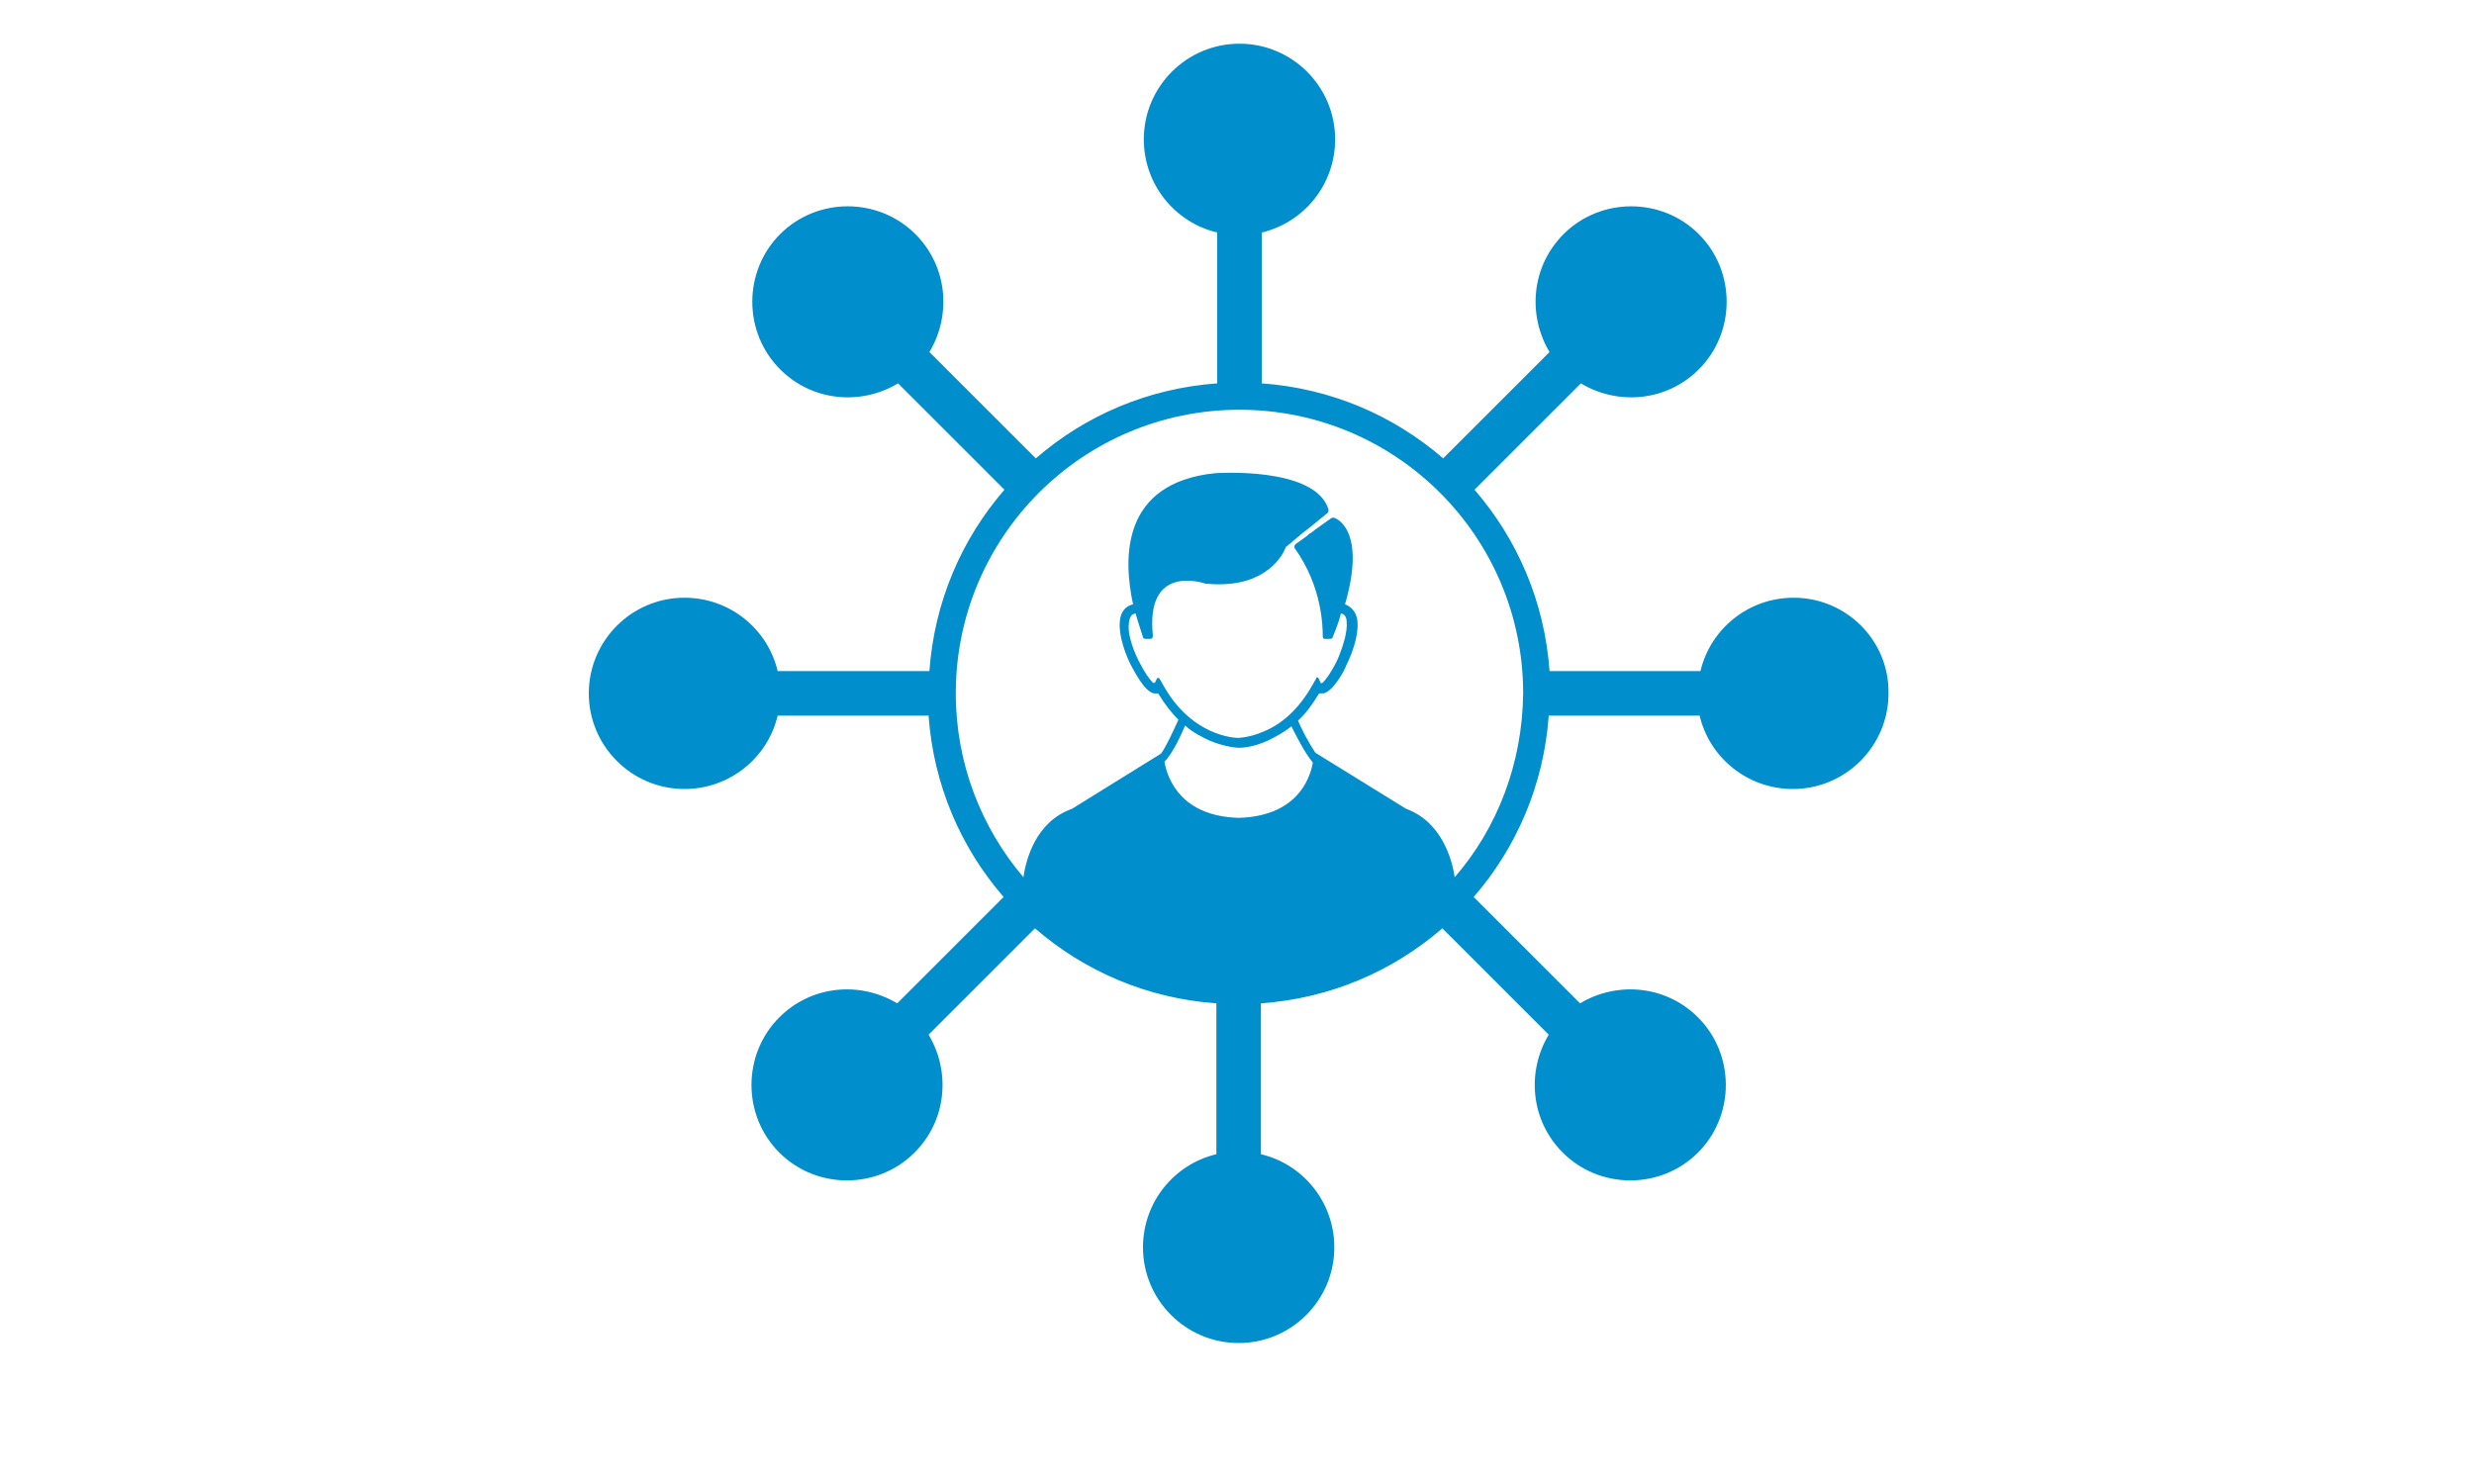 <?xml version="1.0" encoding="utf-8"?>
<!-- Generator: Adobe Illustrator 28.0.0, SVG Export Plug-In . SVG Version: 6.00 Build 0)  -->
<svg version="1.1" xmlns="http://www.w3.org/2000/svg" xmlns:xlink="http://www.w3.org/1999/xlink" x="0px" y="0px"
	 viewBox="0 0 300 180" style="enable-background:new 0 0 300 180;" xml:space="preserve">
<style type="text/css">
	.st0{display:none;}
	.st1{display:inline;fill:#008ECC;}
	.st2{display:inline;fill-rule:evenodd;clip-rule:evenodd;fill:#008ECC;}
	.st3{display:inline;}
	.st4{fill:#008ECC;}
</style>
<g id="Layer_1" class="st0">
	<path class="st1" d="M92.4,122.6c5.2,0,9.5-4.2,9.5-9.5c0-5.2-4.2-9.5-9.5-9.5c-5.2,0-9.5,4.2-9.5,9.5
		C82.9,118.3,87.2,122.6,92.4,122.6z M92.4,108.3c2.6,0,4.7,2.1,4.7,4.7c0,2.6-2.1,4.7-4.7,4.7c-2.6,0-4.7-2.1-4.7-4.7
		C87.7,110.4,89.8,108.3,92.4,108.3z"/>
	<path class="st1" d="M78.2,148.6h28.5c1.3,0,2.4-1.1,2.4-2.4v-9.5c0-6.5-5.3-11.9-11.9-11.9h-9.5c-6.5,0-11.9,5.3-11.9,11.9v9.5
		C75.8,147.6,76.9,148.6,78.2,148.6z M80.6,136.8c0-3.9,3.2-7.1,7.1-7.1h9.5c3.9,0,7.1,3.2,7.1,7.1v7.1H80.6V136.8z"/>
	<path class="st1" d="M206.2,122.6c5.2,0,9.5-4.2,9.5-9.5c0-5.2-4.2-9.5-9.5-9.5c-5.2,0-9.5,4.2-9.5,9.5
		C196.7,118.3,201,122.6,206.2,122.6z M206.2,108.3c2.6,0,4.7,2.1,4.7,4.7c0,2.6-2.1,4.7-4.7,4.7c-2.6,0-4.7-2.1-4.7-4.7
		C201.5,110.4,203.6,108.3,206.2,108.3z"/>
	<path class="st1" d="M211,124.9h-9.5c-6.5,0-11.9,5.3-11.9,11.9v9.5c0,1.3,1.1,2.4,2.4,2.4h28.5c1.3,0,2.4-1.1,2.4-2.4v-9.5
		C222.8,130.2,217.5,124.9,211,124.9z M218.1,143.9h-23.7v-7.1c0-3.9,3.2-7.1,7.1-7.1h9.5c3.9,0,7.1,3.2,7.1,7.1V143.9z"/>
	<path class="st1" d="M177.8,163c1.3,0,2.4-1.1,2.4-2.4v-9.5c0-6.5-5.3-11.9-11.9-11.9h-9.5v-1.2h0.3c2.7-1.1,4.5-3.8,4.5-6.7v-6.9
		c1.5-0.8,2.4-2.4,2.4-4.1c0-0.6-0.1-1.1-0.3-1.6l1.3-2.5c1.9-3.5,1.8-7.8-0.3-11.2c-2.3-3.8-6.5-6.1-10.9-6h-12.9
		c-4.4-0.1-8.6,2.2-10.9,6c-2.1,3.4-2.2,7.7-0.3,11.2l1.3,2.5c-0.2,0.5-0.3,1.1-0.3,1.6c0,1.7,0.9,3.3,2.4,4.1v6.9
		c0,2.9,1.8,5.5,4.5,6.6h0.3v1.4h-9.5c-6.5,0-11.9,5.3-11.9,11.9v9.5c0,1.3,1.1,2.4,2.4,2.4H177.8z M136.1,114.4l-0.2-0.5
		c-1.1-2-1.1-4.5,0.2-6.5c1.5-2.4,4.1-3.8,6.8-3.7h12.9c2.8-0.1,5.4,1.4,6.8,3.7c1.2,2,1.3,4.5,0.2,6.5l-0.2,0.5l-1.3-4.3
		c-0.4-1.3-1.7-2-2.9-1.6c0,0,0,0,0,0l-8.9,2.4l-8.9-2.4c-1.2-0.3-2.4,0.4-2.8,1.5L136.1,114.4z M137.5,120.3c1,0,1.9-0.6,2.3-1.6
		l1.7-5.1l7.3,1.8c0.4,0.1,0.8,0.1,1.1,0l7.3-1.8l1.7,5.1c0.3,1,1.2,1.6,2.3,1.6c-1.3,0-2.4,1.1-2.4,2.4v8.7c0,1-0.6,1.8-1.5,2.2
		l-7.1,2.8c-0.6,0.2-1.2,0.2-1.8,0l-7.1-2.8c-0.9-0.4-1.5-1.2-1.5-2.2v-8.7C139.8,121.4,138.8,120.3,137.5,120.3z M154.1,140v1.7
		c0,2.6-2.1,4.7-4.7,4.7c-2.6,0-4.7-2.1-4.7-4.7V140l2.1,0.8c1.7,0.7,3.6,0.7,5.3,0L154.1,140z M123.2,151.1c0-3.9,3.2-7.1,7.1-7.1
		h9.8c1.3,5.1,6.5,8.1,11.6,6.8c3.3-0.9,5.9-3.5,6.8-6.8h9.8c3.9,0,7.1,3.2,7.1,7.1v7.1h-52.2V151.1z"/>
	<path class="st1" d="M101.9,87.1c-0.3-0.8-1-1.5-1.9-1.6L96.4,85l-1.7-3.5c-0.5-1.2-1.9-1.7-3.1-1.2c-0.5,0.2-0.9,0.7-1.2,1.2
		L88.7,85l-3.7,0.5c-0.9,0.1-1.6,0.7-1.9,1.6c-0.3,0.8-0.1,1.7,0.5,2.4l2.7,2.8l-0.6,4c-0.2,1.3,0.8,2.5,2.1,2.6
		c0.5,0.1,1,0,1.4-0.3l3.1-1.7l3.2,1.8c0.3,0.2,0.7,0.3,1.1,0.3c0.5,0,1-0.1,1.4-0.4c0.8-0.5,1.1-1.5,1-2.4l-0.6-4l2.7-2.7
		C101.9,88.9,102.1,88,101.9,87.1z M94.3,89.8c-0.5,0.5-0.8,1.3-0.6,2v0.3h-0.1c-0.7-0.4-1.6-0.4-2.4,0H91v-0.3
		c0.1-0.7-0.1-1.5-0.6-2l-0.1-0.3h0.4c0.8-0.1,1.5-0.7,1.8-1.4l0,0l0,0c0.3,0.7,1,1.2,1.8,1.3h0.4L94.3,89.8z"/>
	<path class="st1" d="M215.7,87.1c-0.3-0.8-1-1.5-1.9-1.6l-3.7-0.5l-1.7-3.5c-0.5-1.2-1.9-1.7-3.1-1.2c-0.5,0.2-0.9,0.7-1.2,1.2
		l-1.7,3.5l-3.7,0.5c-0.9,0.1-1.6,0.7-1.9,1.6c-0.3,0.8-0.1,1.7,0.5,2.4l2.7,2.8l-0.6,4c-0.2,1.3,0.8,2.5,2.1,2.6
		c0.5,0.1,1,0,1.4-0.3l3.1-1.7l3.2,1.8c0.3,0.2,0.7,0.3,1.1,0.3c0.5,0,1-0.1,1.4-0.4c0.8-0.5,1.1-1.5,1-2.4l-0.6-4l2.7-2.7
		C215.7,88.9,215.9,88,215.7,87.1z M208.2,89.9c-0.5,0.5-0.8,1.3-0.6,2v0.3h-0.1c-0.7-0.4-1.6-0.4-2.4,0h-0.1v-0.3
		c0.1-0.7-0.1-1.5-0.6-2l-0.2-0.4h0.4c0.8-0.1,1.5-0.7,1.8-1.4l0,0l0,0c0.3,0.7,1,1.2,1.8,1.3h0.4L208.2,89.9z"/>
	<path class="st1" d="M128.1,46.3c-0.3,0.8-0.1,1.7,0.5,2.4l8.7,8.9l-2,12.5c-0.2,1.3,0.8,2.5,2.1,2.6c0.5,0.1,1,0,1.4-0.3l10.6-5.7
		l10.6,5.9c0.3,0.2,0.7,0.3,1.1,0.3c0.5,0,1-0.1,1.4-0.4c0.8-0.5,1.1-1.5,1-2.4l-2-12.5l8.7-8.9c0.6-0.6,0.8-1.5,0.5-2.4
		c-0.3-0.8-1-1.5-1.9-1.6l-11.9-1.8l-5.3-11.3c-0.5-1.2-1.9-1.7-3.1-1.2c-0.5,0.2-0.9,0.7-1.2,1.2l-5.3,11.3L130,44.7
		C129.1,44.9,128.4,45.5,128.1,46.3z M143.8,47.4c0.8-0.1,1.4-0.6,1.8-1.3l3.7-7.9l3.7,7.9c0.3,0.7,1,1.2,1.8,1.3l8.5,1.3l-6.3,6.4
		c-0.5,0.5-0.8,1.3-0.6,2l1.5,8.9l-7.5-4.1c-0.7-0.4-1.6-0.4-2.4,0l-7.5,4.1l1.6-8.9c0.1-0.7-0.1-1.5-0.6-2l-6.3-6.4L143.8,47.4z"/>
	<path class="st1" d="M112.1,61.4c0.5,2.4,1.2,4.8,2.2,7.1l4.4-1.8c-0.8-2-1.5-4.1-1.9-6.2L112.1,61.4z"/>
	<path class="st1" d="M114.2,39.5l4.4,1.8c0.8-2,1.9-3.9,3.1-5.7l-4-2.6C116.3,35,115.2,37.2,114.2,39.5z"/>
	<path class="st1" d="M111.4,53.9L111.4,53.9h4.7c0-2.1,0.2-4.3,0.6-6.4l-4.7-0.9C111.6,49,111.4,51.5,111.4,53.9z"/>
	<path class="st1" d="M182.5,53.9c0,2.2-0.2,4.3-0.6,6.5l4.7,0.9c0.4-2.4,0.7-4.9,0.6-7.4h-0.9H182.5z"/>
	<path class="st1" d="M117.8,75.1c1.4,2.1,3,4,4.7,5.7l3.4-3.3c-1.5-1.5-2.9-3.2-4.1-5L117.8,75.1z"/>
	<path class="st1" d="M172.7,30.4c1.5,1.5,2.9,3.2,4.1,5l3.9-2.7c-1.4-2.1-3-4-4.7-5.7L172.7,30.4z"/>
	<path class="st1" d="M163.7,18.8l-1.8,4.3c2,0.8,3.9,1.9,5.8,3.1l2.6-4C168.2,20.9,166,19.7,163.7,18.8z"/>
	<path class="st1" d="M155.7,21.4l0.9-4.7c-2.4-0.4-4.8-0.6-7.3-0.6l0,0v4.7C151.5,20.7,153.6,21,155.7,21.4z"/>
	<path class="st1" d="M184.3,39.3l-4.4,1.8c0.8,2,1.5,4.1,1.9,6.2l4.7-0.9C186.1,44,185.3,41.6,184.3,39.3z"/>
	<path class="st1" d="M122.4,27.2l3.4,3.3c1.5-1.5,3.2-2.9,5-4.1l-2.6-3.9C126.1,23.8,124.2,25.4,122.4,27.2z"/>
	<path class="st1" d="M141.8,16.7c-2.4,0.5-4.8,1.2-7.1,2.2l1.8,4.4c2-0.9,4.1-1.5,6.2-1.9L141.8,16.7z"/>
	<path class="st1" d="M180.9,75c1.4-2.1,2.6-4.3,3.5-6.5l-4.4-1.8c-0.8,2-1.8,3.9-3.1,5.7L180.9,75z"/>
	<path class="st1" d="M170.4,85.5c2.1-1.4,4-3,5.7-4.7l-3.4-3.3c-1.5,1.5-3.2,2.9-5,4.1L170.4,85.5z"/>
	<path class="st1" d="M128.3,85.5c2.1,1.4,4.3,2.5,6.5,3.5l1.8-4.4c-2-0.8-3.9-1.8-5.7-3.1L128.3,85.5z"/>
	<path class="st1" d="M142.9,86.5l-0.9,4.7c2.4,0.4,4.9,0.7,7.3,0.6l0,0v-4.7C147.2,87.1,145,86.9,142.9,86.5z"/>
	<path class="st1" d="M155.8,86.5l0.9,4.7c2.4-0.5,4.8-1.2,7.1-2.2l-1.8-4.4C160,85.5,158,86.1,155.8,86.5z"/>
</g>
<g id="Layer_2" class="st0">
	<path class="st2" d="M181.5,24.4c-0.1-0.3-0.3-0.4-0.6-0.4c-0.3,0-0.5,0.2-0.6,0.4l-3.2,8.5c-0.1,0.3-0.3,0.4-0.6,0.4l-9,0.4
		c-0.3,0-0.5,0.2-0.6,0.5c-0.1,0.3,0,0.6,0.2,0.7l7,5.7c0.2,0.2,0.3,0.4,0.2,0.7l-2.4,8.7c-0.1,0.3,0,0.6,0.2,0.7
		c0.2,0.2,0.5,0.2,0.8,0l7.6-5c0.2-0.1,0.5-0.1,0.7,0l7.6,5c0.2,0.2,0.5,0.1,0.8,0c0.2-0.2,0.3-0.4,0.2-0.7l-2.4-8.7
		c-0.1-0.3,0-0.5,0.2-0.7l7-5.7c0.2-0.2,0.3-0.5,0.2-0.7c-0.1-0.3-0.3-0.4-0.6-0.5l-9-0.4c-0.3,0-0.5-0.2-0.6-0.4L181.5,24.4
		L181.5,24.4z M117.5,24.4c-0.1-0.3-0.3-0.4-0.6-0.4c-0.3,0-0.5,0.2-0.6,0.4l-3.2,8.5c-0.1,0.3-0.3,0.4-0.6,0.4l-9,0.4
		c-0.3,0-0.5,0.2-0.6,0.5c-0.1,0.3,0,0.6,0.2,0.7l7.1,5.7c0.2,0.2,0.3,0.4,0.2,0.7l-2.4,8.7c-0.1,0.3,0,0.6,0.2,0.7
		c0.2,0.2,0.5,0.2,0.8,0l7.6-5c0.2-0.1,0.5-0.1,0.7,0l7.6,5c0.2,0.2,0.5,0.1,0.8,0c0.2-0.2,0.3-0.4,0.2-0.7l-2.4-8.7
		c-0.1-0.3,0-0.5,0.2-0.7l7-5.7c0.2-0.2,0.3-0.5,0.2-0.7c-0.1-0.3-0.3-0.4-0.6-0.5l-9-0.4c-0.3,0-0.5-0.2-0.6-0.4L117.5,24.4
		L117.5,24.4L117.5,24.4z M195.5,144.1c-0.3-0.3-0.6-0.4-1-0.4l-38.8-0.3l0,0c-0.4,0-0.7,0.1-1,0.4c-0.1,0.1-0.2,0.2-0.2,0.3
		c-0.1,0.2-0.2,0.4-0.2,0.7l-0.1,7.5c0,0.8,0.6,1.4,1.4,1.4l38.8,0.3c0.8,0,1.4-0.6,1.4-1.4l0.1-7.5
		C195.9,144.7,195.7,144.4,195.5,144.1L195.5,144.1L195.5,144.1z M211.3,56.5c-0.1-2.3-2.8-4.6-5.4-4.5c-3.8,0.1-6.1,4.7-6,12.5
		l0.1,21.2c0,4.1-1.3,7.7-4,11.1c-0.5,0.6-1,1.2-1.5,1.8c-0.1,0.1-10.4,10.6-11.6,11.8c-0.8,0.8-2,0.8-2.8,0c-0.8-0.8-0.8-2,0-2.8
		c1.2-1.2,8.8-8.6,11.3-11.5c1.1-1.6,1.7-3.8-0.4-5.9c-1.7-1.7-4.5-1.7-6.4,0c-4.6,5.4-10,10-14.4,13.7c-1.5,1.3-2.9,2.4-3.9,3.4
		c-3.4,3.1-3.9,7.7-3.9,12.2l0,20l23.4,0.2l0-5.4c0-0.5,0.2-1,0.6-1.4l22.3-22.3c2.9-2.9,4.2-6.3,4.1-10.2L211.3,56.5L211.3,56.5
		L211.3,56.5z M160.1,146.4c1.2,0.5,1.8,1.8,1.3,3c-0.5,1.2-1.8,1.8-3,1.3c-1.2-0.5-1.8-1.8-1.3-3
		C157.6,146.5,158.9,145.9,160.1,146.4L160.1,146.4L160.1,146.4z M102.3,144.1c0.3-0.3,0.6-0.4,1-0.4l38.8-0.3l0,0
		c0.4,0,0.7,0.1,1,0.4c0.1,0.1,0.2,0.2,0.2,0.3c0.1,0.2,0.2,0.4,0.2,0.7l0.1,7.5c0,0.8-0.6,1.4-1.4,1.4l-38.8,0.3
		c-0.8,0-1.4-0.6-1.4-1.4l-0.1-7.5C101.8,144.7,102,144.4,102.3,144.1L102.3,144.1L102.3,144.1z M86.4,56.5L85,100.3
		c-0.1,3.9,1.3,7.4,4.1,10.2l22.3,22.3c0.4,0.4,0.6,0.9,0.6,1.4v5.4l23.4-0.2l0-20c0-4.5-0.5-9.1-3.9-12.2c-1.1-1-2.4-2.1-3.9-3.4
		c-4.4-3.7-9.8-8.3-14.4-13.7c-2-1.7-4.7-1.7-6.4,0c-2.1,2.1-1.4,4.3-0.4,5.9c2.5,2.9,10.1,10.3,11.3,11.5c0.8,0.8,0.8,2,0,2.8
		c-0.8,0.8-2,0.8-2.8,0c-1.2-1.2-11.6-11.7-11.7-11.8c-0.5-0.6-1-1.2-1.5-1.8c-2.7-3.4-4.1-7-4-11.1l0.1-21.2c0-7.8-2.2-12.4-6-12.5
		C89.2,51.9,86.4,54.2,86.4,56.5L86.4,56.5L86.4,56.5z M137.6,146.4c-1.2,0.5-1.8,1.8-1.3,3c0.5,1.2,1.8,1.8,3,1.3
		c1.2-0.5,1.8-1.8,1.3-3C140.2,146.5,138.8,145.9,137.6,146.4L137.6,146.4L137.6,146.4z M150,48.2l5.9,15.4c0.2,0.5,0.6,0.8,1.1,0.8
		l16.5,0.8c0.5,0,0.9,0.3,1.1,0.8c0.2,0.5,0,1-0.4,1.3l-12.8,10.3c-0.4,0.3-0.5,0.8-0.4,1.3l4.3,15.9c0.1,0.5,0,1-0.5,1.3
		c-0.4,0.3-0.9,0.3-1.4,0l-13.8-9c-0.4-0.3-0.9-0.3-1.3,0l-13.8,9c-0.4,0.3-1,0.3-1.4,0s-0.6-0.8-0.5-1.3l4.3-15.9
		c0.1-0.5,0-1-0.4-1.3l-12.8-10.3c-0.4-0.3-0.6-0.8-0.4-1.3c0.2-0.5,0.6-0.8,1.1-0.8l16.5-0.8c0.5,0,0.9-0.3,1.1-0.8l5.8-15.4
		c0.2-0.5,0.6-0.8,1.1-0.8C149.4,47.4,149.8,47.7,150,48.2L150,48.2z"/>
</g>
<g id="Layer_3" class="st0">
	<g class="st3">
		<path class="st4" d="M107.3,110.8H91.8c-1.3,0-2.3,1-2.3,2.3v15.5c0,1.3,1,2.3,2.3,2.3h15.5c1.3,0,2.3-1,2.3-2.3v-15.5
			C109.6,111.9,108.6,110.8,107.3,110.8z M105,126.4H94.1v-10.9H105v0.2l-4.5,4.5l-1.1-1.1c-0.9-0.9-2.4-0.9-3.3,0
			c-0.9,0.9-0.9,2.4,0,3.3l0,0l2.6,2.7c0.9,0.9,2.4,0.9,3.3,0l2.9-2.8V126.4z"/>
		<path class="st4" d="M107.3,50.9H91.8c-1.3,0-2.3,1-2.3,2.3v15.5c0,1.3,1,2.3,2.3,2.3h15.5c1.3,0,2.3-1,2.3-2.3V53.2
			C109.6,52,108.6,50.9,107.3,50.9z M105,66.5H94.1V55.6H105v0.1l-4.5,4.5l-1.1-1.1c-0.9-0.9-2.4-0.9-3.3,0c-0.9,0.9-0.9,2.4,0,3.3
			l2.6,2.7c0.9,0.9,2.4,0.9,3.3,0l2.9-2.8V66.5z"/>
		<path class="st4" d="M118,67.1h19.9c1.3,0,2.3-1,2.3-2.3s-1-2.3-2.3-2.3H118c-1.3,0-2.3,1-2.3,2.3S116.7,67.1,118,67.1z"/>
		<path class="st4" d="M118,59.6h34.1c1.3,0,2.3-1,2.3-2.3c0-1.3-1-2.3-2.3-2.3H118c-1.3,0-2.3,1-2.3,2.3
			C115.7,58.5,116.7,59.6,118,59.6z"/>
		<path class="st4" d="M107.3,80.9H91.8c-1.3,0-2.3,1-2.3,2.3c0,0,0,0.1,0,0.1v15.5c0,1.3,1,2.3,2.3,2.3h15.5c1.3,0,2.3-1,2.3-2.3
			V83.3C109.7,82,108.7,80.9,107.3,80.9C107.4,80.9,107.3,80.9,107.3,80.9z M105,96.4H94.1V85.5H105v0.1l-4.5,4.5L99.5,89
			c-0.9-0.9-2.4-0.9-3.3,0c-0.9,0.9-0.9,2.3,0,3.2c0,0,0,0,0,0l2.6,2.7c0.9,0.9,2.4,0.9,3.3,0l2.9-2.8V96.4z"/>
		<path class="st4" d="M218.9,71.7h-1.5l3.2-3.2c0.9-0.9,0.8-2.4-0.1-3.3c-0.9-0.8-2.3-0.8-3.1,0l-3.2,3.2v-1.5c0-1.3-1-2.3-2.3-2.3
			c-1.3,0-2.3,1-2.3,2.3V73l-5.6,5.6c-9-8.3-20.8-12.8-33-12.8c-1.7,0-3.4,0.1-5,0.3V35.9c0-1.3-1-2.3-2.3-2.3H143v-4.2
			c0-1.3-1-2.3-2.3-2.3H130c-1.3-4.5-6-7.1-10.4-5.8c-2.8,0.8-5,3-5.8,5.8h-10.7c-1.3,0-2.3,1-2.3,2.3v4.2H80.4
			c-1.3,0-2.3,1-2.3,2.3v110c0,1.3,1,2.3,2.3,2.3h54.4c18.4,19.9,49.5,21.1,69.4,2.6c16.5-15.3,20.5-40,9.6-59.7
			c-0.6-1.1-2-1.5-3.1-0.9l-0.3,0.2c-1,0.7-1.3,1.9-0.8,3c12,21.4,4.3,48.5-17.2,60.5c-21.4,12-48.5,4.3-60.5-17.2
			c-1.7-3.1-3.1-6.4-4-9.8c-0.4-1.5-0.8-3.1-1-4.6c-0.2-1-0.3-1.9-0.4-2.9c-0.1-1.5-0.2-3-0.2-4.5v-0.1c0-6.1,1.3-12.2,3.8-17.8
			c0.7-1.6,1.5-3.1,2.4-4.6c0.6-1,1.2-2,1.9-2.9c6.4-9.1,15.9-15.5,26.8-18c1.5-0.3,3.1-0.6,4.6-0.8c1.7-0.2,3.4-0.3,5-0.3
			c11,0,21.6,4,29.8,11.4l-6.6,6.6c-6.4-5.7-14.6-8.8-23.2-8.8c-1.7,0-3.4,0.1-5,0.4c-4.7,0.7-9.3,2.3-13.3,4.8
			c-2.1,1.3-4.1,2.9-5.9,4.6c-6.9,6.6-10.9,15.8-10.9,25.3v0.1c0,1.5,0.1,3,0.3,4.5c0.1,1,0.3,1.9,0.5,2.9c4.1,19,22.8,31.1,41.8,27
			c16.2-3.5,27.8-17.8,27.8-34.4c0-4.7-0.9-9.4-2.8-13.7c-0.5-1.2-1.8-1.7-3-1.3c0,0,0,0-0.1,0l-0.3,0.1c-0.9,0.6-1.3,1.8-0.8,2.8
			c1.6,3.8,2.4,7.8,2.4,11.9c0,16.9-13.7,30.6-30.6,30.7c-1.7,0-3.4-0.2-5-0.5c-13.1-2.2-23.3-12.5-25.2-25.6
			c-0.2-1.5-0.4-3-0.4-4.5v-0.1c0-14.9,10.8-27.7,25.6-30c1.7-0.3,3.3-0.4,5-0.5c7.3,0,14.4,2.6,19.9,7.4l-7.4,7.4
			c-4.9-3.9-11.4-5.3-17.5-3.7c-1.6,0.4-3.2,1-4.6,1.8c-6.4,3.5-10.4,10.2-10.5,17.5v0.1c0,1.5,0.2,3,0.5,4.5
			c1.3,5.6,4.9,10.4,10,13.2c1.5,0.8,3,1.4,4.6,1.8c10.7,2.8,21.6-3.5,24.5-14.2c0.5-1.7,0.7-3.5,0.7-5.3c0-1.3-1-2.3-2.3-2.3
			c-0.3,0-0.6,0.1-0.9,0.2c-0.9,0.4-1.4,1.2-1.4,2.1c0,8.6-6.9,15.5-15.5,15.5c-1.7,0-3.4-0.3-5-0.9c-8.1-2.8-12.4-11.6-9.6-19.7
			c1.6-4.5,5.1-8.1,9.6-9.6c1.6-0.6,3.3-0.9,5-0.9c3.3,0,6.6,1.1,9.2,3.1l-10.8,10.8c-0.9,0.9-0.9,2.4,0,3.3c0.9,0.9,2.4,0.9,3.3,0
			l23.2-23.2l0,0l9.8-9.8l7.2-7.2h6.2c1.3,0,2.3-1,2.3-2.3C221.2,72.7,220.2,71.7,218.9,71.7z M105.5,33.6v-1.9h10.3
			c1.3,0,2.3-1,2.3-2.3c0,0,0,0,0,0c0.1-2.1,1.9-3.7,4.1-3.6c1.9,0.1,3.4,1.6,3.6,3.6c0,1.3,1,2.3,2.3,2.3c0,0,0,0,0.1,0h10.3v6.2
			h-33V33.6z M82.7,143.7V38.3h18.1v1.9c0,1.3,1,2.3,2.3,2.3h37.5c1.3,0,2.3-1,2.3-2.3v-1.9h18.2v28.6c-11.6,2.3-21.9,8.8-29.1,18.1
			h-14c-1.3,0-2.3,1-2.3,2.3c0,1.3,1,2.3,2.3,2.3h10.8c-0.6,0.9-1.1,1.9-1.5,2.9H118c-1.3,0-2.3,1-2.3,2.3s1,2.3,2.3,2.3h7.1
			c-2.2,5.7-3.4,11.7-3.4,17.8H118c-1.3,0-2.3,1-2.3,2.3s1,2.3,2.3,2.3h3.9c0.1,1,0.2,1.9,0.3,2.9H118c-1.3,0-2.3,1-2.3,2.3
			s1,2.3,2.3,2.3h5.2c1.5,6,4.2,11.7,7.8,16.7H82.7z"/>
	</g>
</g>
<g id="Layer_4" class="st0">
	<g class="st3">
		<path class="st4" d="M151,152c-7.6,0-15.7-1.6-24.7-4.8c-1-0.4-1.5-1.4-1.2-2.4c0.5-1.8,0-2.4-0.1-2.7c-1.5-2.1-7.6-2.4-12.9-2.6
			c-8.4-0.4-17.9-0.8-18.8-8.1c-0.3-2.5,0.8-5.1,1.7-7.4c0.5-1.2,1.1-2.7,1.1-3.3c-0.1-0.1-0.5-0.6-0.7-1c-0.7-0.8-1.5-1.9-1.8-3.3
			c-0.8-4.5-0.9-5.9,0.9-11.5c-0.9-0.5-2.3-1-3.5-1.4c-3.5-1.2-7.9-2.8-8.2-6.9c0-0.3,0-0.6,0.2-0.9c1.9-4.3,5.3-7.7,8.6-10.9
			c2.4-2.3,4.7-4.6,6.3-7c-3.5-22.7,10.2-43,25.6-51.5c6.6-4.5,17.3-7.2,28.7-7.2c17.8,0,33.7,6.4,43.7,17.5
			c10.1,11.3,14.2,26.7,12.1,46c-0.8,7.6-4.5,13.7-8.4,20.2c-4,6.5-8.1,13.3-9.4,22.1c-0.7,4.4-1.2,12-1.3,15.6c0,0.7-0.4,1.3-1,1.7
			C176.6,148.6,164,152,151,152L151,152z M129.2,144c7.9,2.7,15,4,21.7,4c11.9,0,23.5-3,33.7-8.8c0.2-4,0.7-10.7,1.3-14.9
			c1.4-9.7,5.7-16.8,9.9-23.6c3.7-6.1,7.2-11.8,7.9-18.5c2-18.1-1.8-32.5-11.1-42.9C183.4,28.9,168.6,23,152,23
			c-10.6,0-20.5,2.5-26.6,6.6c-14.5,8-27.1,27-23.6,48.2c0.1,0.5,0,0.9-0.3,1.3c-1.9,3.2-4.6,5.9-7.3,8.5c-3,2.9-5.9,5.7-7.5,9.1
			c0.5,1.3,3.1,2.3,5.5,3.1c2.5,0.9,4.8,1.7,6.1,3.3c0.4,0.5,0.6,1.2,0.3,1.9c-2,5.9-1.9,6.5-1.2,10.8c0.1,0.4,0.6,1,1,1.5
			c0.7,0.8,1.5,1.8,1.6,3.1c0.2,1.6-0.6,3.4-1.4,5.2c-0.8,1.8-1.6,3.9-1.4,5.3c0.5,4,7.9,4.3,15,4.6c6.9,0.3,13.4,0.6,16,4.3
			C129,141,129.4,142.4,129.2,144L129.2,144z"/>
		<path class="st4" d="M192.8,63.6l-5.2-0.7c-0.8-3.2-2.1-6.3-3.8-9.2l3.1-4c1.2-1.2,1.5-3.7,0-5.2l-6.7-6.7c-1.3-1.3-3.6-1.3-5-0.2
			l-4.2,3.2c-2-1.2-4.1-2.2-6.2-2.9c-1-0.4-2.1-0.7-3.1-0.9l-0.7-5.2c-0.2-1.7-1.6-3.5-3.7-3.5l-9.4,0c-2.2,0-3.7,2-3.7,3.5
			l-0.7,5.2c-3.3,0.8-6.4,2.1-9.3,3.8l-4.2-3.2c-1.5-1.1-3.8-1-5,0.2l-6.7,6.6c-0.7,0.7-1.1,1.6-1.1,2.6c0,1,0.4,2,0.9,2.4l3.1,4.2
			c-1.2,2-2.2,4.1-3,6.2c-0.4,1-0.7,2-0.9,3.1l-5.2,0.7c-1.7,0.3-3.4,1.6-3.4,3.7l0,9.4c0,2,1.7,3.7,3.7,3.7l4.7,0
			c0.8,3.5,2.2,6.9,4,10l-3,3.9c-1.4,1.4-1.4,3.8,0,5.3l6.6,6.7c1.2,1.3,3.4,1.4,5.1,0.2l4.1-3.1c2,1.2,4.1,2.2,6.2,3
			c1,0.3,2.2,0.6,3.3,0.9v3.6c0,2.1,1.4,4,3.3,4.7c0.5,0.2,0.9,0.3,1.4,0.3h0.1c0.1,0,0.1,0,0.2,0h8.9l0,0h0.1c0,0,0,0,0,0
			c0.5,0,1-0.1,1.5-0.3c1.9-0.7,3.4-2.5,3.4-4.7V107c0.3-0.1,0.6-0.2,0.8-0.3c0.4-0.1,0.8-0.2,1.1-0.4c2.1-0.7,4.2-1.7,6.5-3
			l4.2,3.2c0.7,0.5,1.6,0.8,2.5,0.8c1,0,1.9-0.4,2.5-1l6.7-6.7c1.3-1.4,1.3-3.8,0.2-5l-3.1-4.2c1.2-2,2.2-4,2.9-6.2
			c0.4-1.2,0.8-2.4,1.1-3.8l4.8,0c2,0,3.7-1.7,3.7-3.7l0-9.4C196.3,65.3,194.5,63.9,192.8,63.6z M162.9,101.6l0.1,0.9
			c0,0-0.2,0.3-1.1,0.4c-1.1,0.2-2.2,0.6-2.2,0.6c-0.8,0.3-1.3,1-1.3,1.9v5.2c0,0.6-0.5,1-1,1h-8.9c-0.6,0-1-0.5-1-1v-5.2
			c0-0.9-0.6-1.7-1.4-1.9l-2.5-0.7c-0.4-0.1-0.6-0.2-0.6-0.2c0-2.1,0-11.8-3.3-15.3l-0.8-0.8c-3.5-3.6-6.7-8-6.7-16.5
			c0-10,7.8-20.3,20.8-20.3c13,0,20.8,10.3,20.8,20.3c0,8.5-3.4,13.2-6.6,16.6l-0.8,0.8C162.8,91.1,162.9,97.9,162.9,101.6z
			 M186.1,76.4L186.1,76.4c-1,0-1.8,0.7-2,1.6c-0.4,1.9-0.8,3.4-1.3,4.8c-0.8,2.3-1.9,4.5-3.3,6.6c-0.5,0.7-0.4,1.6,0.1,2.3l4.1,5.1
			l-6.5,6.5l-5.2-4c-0.7-0.5-1.6-0.5-2.3-0.1c-1,0.6-2,1.2-2.9,1.7c0-3.1,0-8.4,2.3-10.8l0.8-0.8c3.8-4,7.7-9.4,7.7-19.4
			c0-11.9-9.3-24.3-24.8-24.3c-15.5,0-24.8,12.4-24.8,24.3c0,9.9,3.9,15.3,7.8,19.3l0.7,0.8c1.4,1.4,2.2,6.6,2.2,11.2
			c-1.3-0.6-2.6-1.3-3.9-2.1c-0.3-0.2-0.7-0.3-1.1-0.3c-0.4,0-0.8,0.1-1.2,0.4l-5.1,4.1l-6.5-6.5l4-5.2c0.5-0.7,0.5-1.6,0.1-2.3
			c-2.2-3.5-3.7-7.4-4.5-11.4c-0.2-0.9-1-1.6-2-1.6l-6,0.2l0-9.2l6.5-0.9c0.8-0.1,1.5-0.7,1.7-1.5c0.3-1.3,0.6-2.6,1.1-3.9
			c0.8-2.3,1.9-4.5,3.3-6.6c0.5-0.7,0.4-1.6-0.1-2.3l-4.1-5.1l6.5-6.5l5.2,4c0.7,0.5,1.6,0.5,2.3,0.1c3.3-2.1,6.8-3.5,10.6-4.3
			c0.8-0.2,1.4-0.8,1.6-1.7l0.7-6.5l9.1,0l0.9,6.6c0.1,0.8,0.7,1.5,1.5,1.7c1.3,0.3,2.6,0.6,4,1.1c2.2,0.8,4.5,1.9,6.6,3.3
			c0.7,0.5,1.6,0.4,2.3-0.1l5.1-4.2l6.5,6.5l-4,5.3c-0.5,0.7-0.6,1.6-0.1,2.3c2.1,3.2,3.5,6.8,4.3,10.5c0.2,0.8,0.8,1.4,1.7,1.6
			l6.6,0.7l0.3,9.2L186.1,76.4z"/>
		<path class="st4" d="M158.7,71.3c-1.1,0-2-0.9-2-2c0-2.1-1.7-3.9-3.9-3.9s-3.9,1.7-3.9,3.9c0,1.1-0.9,2-2,2c-1.1,0-2-0.9-2-2
			c0-4.3,3.5-7.8,7.8-7.8s7.8,3.5,7.8,7.8C160.7,70.4,159.8,71.3,158.7,71.3L158.7,71.3z"/>
	</g>
</g>
<g id="Layer_5">
	<g>
		<path class="st4" d="M217.5,72.5c-5.5,0-10.1,3.8-11.3,8.9h-18.3c-0.6-8.4-3.9-16-9.1-22l12.9-12.9c4.5,2.7,10.4,2.2,14.3-1.7
			c4.5-4.5,4.5-11.9,0-16.4c-4.5-4.5-11.9-4.5-16.4,0c-3.9,3.9-4.4,9.8-1.7,14.3l-12.9,12.9c-6-5.2-13.6-8.5-22-9.1V28.2
			c5.1-1.2,8.9-5.8,8.9-11.3c0-6.4-5.2-11.6-11.6-11.6c-6.4,0-11.6,5.2-11.6,11.6c0,5.5,3.8,10.1,8.9,11.3v18.3
			c-8.4,0.6-16,3.9-22,9.1l-12.9-12.9c2.7-4.5,2.2-10.4-1.7-14.3c-4.5-4.5-11.9-4.5-16.4,0c-4.5,4.5-4.5,11.9,0,16.4
			c3.9,3.9,9.8,4.4,14.3,1.7l12.9,12.9c-5.2,6-8.5,13.6-9.1,22H94.3c-1.2-5.1-5.8-8.9-11.3-8.9c-6.4,0-11.6,5.2-11.6,11.6
			c0,6.4,5.2,11.6,11.6,11.6c5.5,0,10.1-3.8,11.3-8.9h18.3c0.6,8.4,3.9,16,9.1,22l-12.9,12.9c-4.5-2.7-10.4-2.2-14.3,1.7
			c-4.5,4.5-4.5,11.9,0,16.4c4.5,4.5,11.9,4.5,16.4,0c3.9-3.9,4.4-9.8,1.7-14.3l12.9-12.9c6,5.2,13.6,8.5,22,9.1v18.3
			c-5.1,1.2-8.9,5.8-8.9,11.3c0,6.4,5.2,11.6,11.6,11.6c6.4,0,11.6-5.2,11.6-11.6c0-5.5-3.8-10.1-8.9-11.3v-18.3
			c8.4-0.6,16-3.9,22-9.1l12.9,12.9c-2.7,4.5-2.2,10.4,1.7,14.3c4.5,4.5,11.9,4.5,16.4,0c4.5-4.5,4.5-11.9,0-16.4
			c-3.9-3.9-9.8-4.4-14.3-1.7l-12.9-12.9c5.2-6,8.5-13.6,9.1-22h18.3c1.2,5.1,5.8,8.9,11.3,8.9c6.4,0,11.6-5.2,11.6-11.6
			C229.1,77.7,223.9,72.5,217.5,72.5z M150.2,99.2c-6.9-0.2-8.6-4.6-9-6.8c1-1,2.1-3.4,2.5-4.4c1,0.9,2.1,1.4,2.9,1.8
			c1.9,0.8,3.4,0.9,3.6,0.9h0c0.2,0,1.7,0,3.6-0.9c0.8-0.4,1.8-0.9,2.8-1.7c0.5,1,1.6,3.2,2.6,4.4C158.8,94.7,157.1,99,150.2,99.2z
			 M176.4,106.4c-0.3-2-1.5-6.7-5.9-8.3l-11-6.8c-0.8-1.2-1.7-2.9-2.1-3.9c0.9-0.8,1.7-1.9,2.5-3.2c0-0.1,0.1-0.1,0.2-0.1
			c0.1,0,0.2,0,0.4,0c1.2-0.3,2.5-2.7,2.8-3.5c0.5-1,1.5-3.4,1.3-5.3c-0.1-1-0.7-1.7-1.5-2c2.4-8.3-0.5-10.2-1.3-10.5
			c-0.1,0-0.2,0-0.3,0l-2.1,1.5l-0.1,0.1l-0.6,0.4l-0.2,0.2l-1.4,1c-0.1,0.1-0.2,0.3-0.1,0.5c3.3,4.6,3.4,9.4,3.4,10.7
			c0,0.2,0.1,0.3,0.3,0.3h0.6c0.1,0,0.3-0.1,0.3-0.2c0.4-1,0.8-2,1-2.9c0.5,0.1,0.7,0.5,0.7,1.1c0.1,1.1-0.4,2.9-1.2,4.7
			c-0.7,1.4-1.3,2.2-1.7,2.6c-0.1,0.1-0.3,0.1-0.3-0.1l-0.2-0.4c-0.1-0.2-0.3-0.2-0.3,0l-0.4,0.7c-1.5,2.7-3.5,4.7-5.9,5.7
			c-1.8,0.8-3.2,0.8-3.2,0.8h0c-0.2,0-5.6-0.1-9.1-6.5l-0.4-0.7c-0.1-0.1-0.3-0.1-0.3,0l-0.2,0.4c0,0.1-0.2,0.2-0.3,0.1
			c-0.4-0.4-1-1.2-1.7-2.6c-0.9-1.8-1.4-3.6-1.2-4.7c0.1-0.7,0.3-1,0.8-1.1c0.4,1.4,0.8,2.5,0.9,2.9c0,0.1,0.2,0.2,0.3,0.2h0.6
			c0.2,0,0.3-0.2,0.3-0.4c-0.9-8.6,5.8-6.5,6.4-6.3c0,0,0.1,0,0.1,0c7.4,0.7,9.4-3.8,9.6-4.4c0-0.1,0.1-0.1,0.1-0.1l1.9-1.6l0.9-0.7
			l2.2-1.8c0.1-0.1,0.1-0.2,0.1-0.4c-1.6-5.3-13.8-4.4-13.8-4.4c-11.4,1.2-11.1,10.4-9.9,15.9c-0.9,0.2-1.5,0.9-1.6,2
			c-0.2,1.9,0.8,4.3,1.3,5.3c0.4,0.7,1.6,3.2,2.8,3.5c0.1,0,0.3,0,0.4,0c0.1,0,0.1,0,0.2,0.1c0.8,1.3,1.6,2.3,2.4,3.1l0,0
			c-0.6,1.3-1.4,3.1-2.1,4.1L130,98.1c-4.5,1.6-5.6,6.3-5.9,8.3c-5.1-6-8.2-13.8-8.2-22.3c0-19,15.4-34.4,34.4-34.4
			c19,0,34.4,15.4,34.4,34.4C184.6,92.6,181.6,100.4,176.4,106.4z"/>
	</g>
</g>
</svg>
